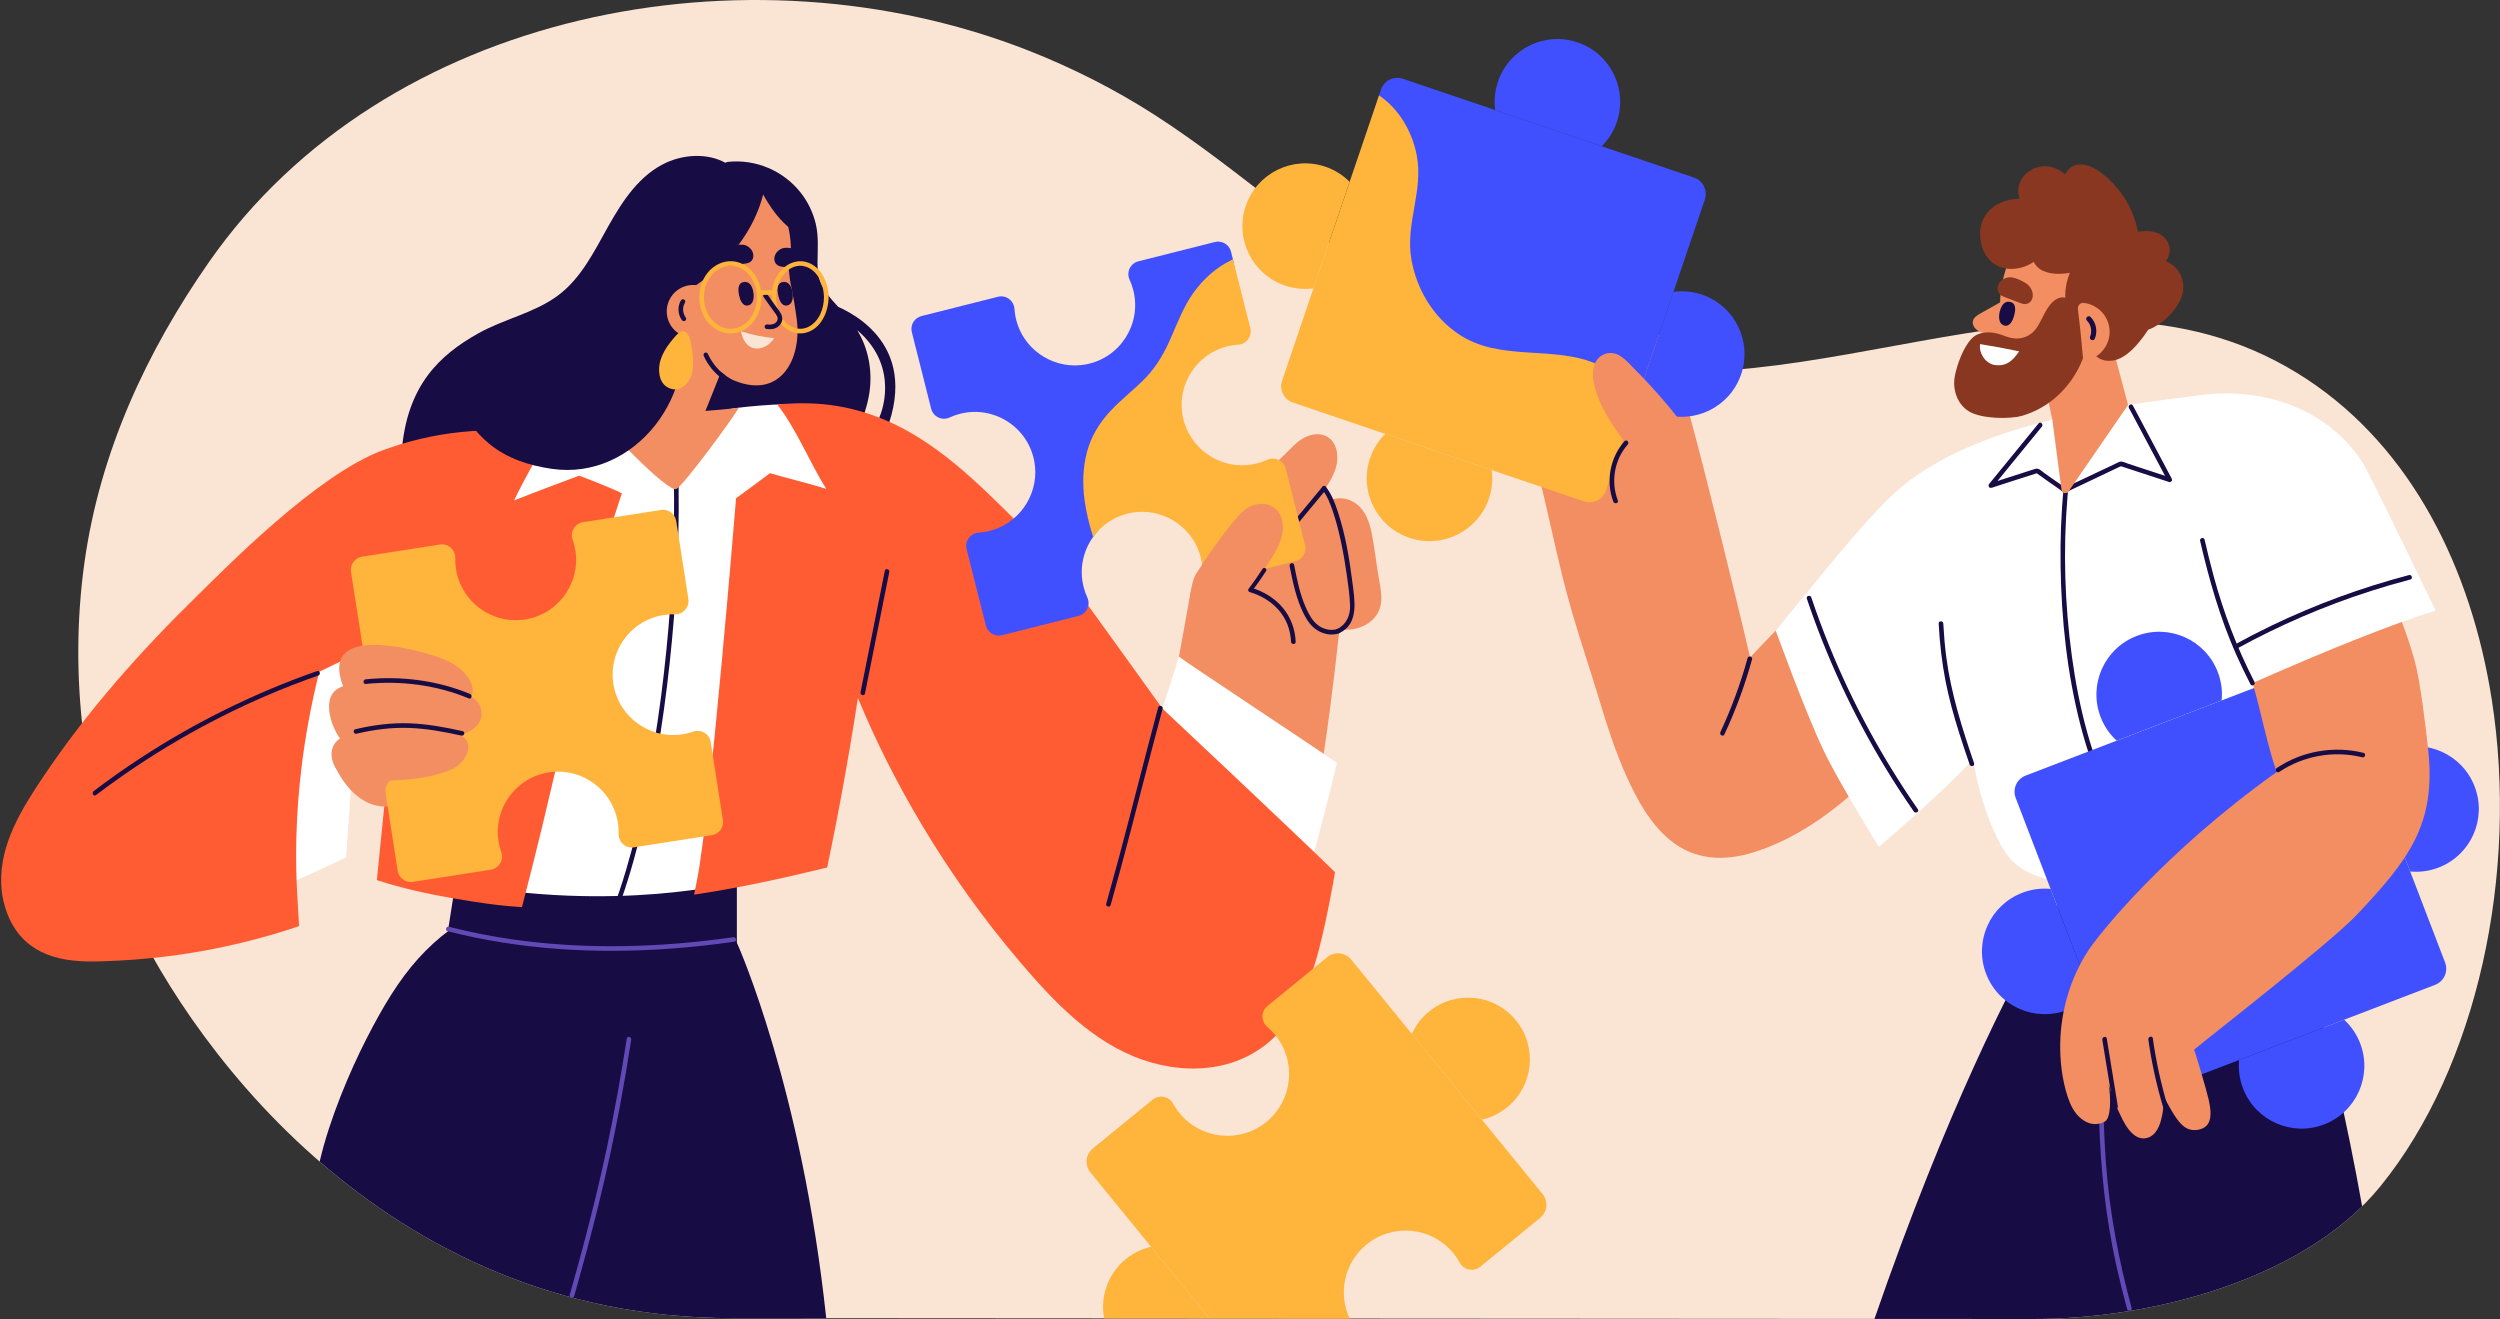 <?xml version="1.0" encoding="UTF-8"?>
<!DOCTYPE svg PUBLIC '-//W3C//DTD SVG 1.0//EN'
          'http://www.w3.org/TR/2001/REC-SVG-20010904/DTD/svg10.dtd'>
<svg height="1490.0" preserveAspectRatio="xMidYMid meet" version="1.0" viewBox="-1.3 0.0 2824.1 1490.0" width="2824.1" xmlns="http://www.w3.org/2000/svg" xmlns:xlink="http://www.w3.org/1999/xlink" zoomAndPan="magnify"
><rect x="-1.3" y="0.0" width="2824.1" height="1490.0" fill="#333333" stroke="none"/><defs
  ><clipPath id="a"
    ><path d="M 87 0 L 2822.73 0 L 2822.73 1490 L 87 1490 Z M 87 0"
    /></clipPath
  ></defs
  ><g
  ><g id="change1_1"
    ><path d="M 1237.441 1066.262 C 1262.559 1045.75 1299.539 1049.512 1320.059 1074.641 C 1340.559 1099.75 1336.828 1136.73 1311.699 1157.25 C 1304.449 1163.172 1296.191 1167.078 1287.629 1168.988 L 1221.102 1087.5 C 1224.691 1079.5 1230.18 1072.191 1237.441 1066.262" fill="#ffb43b"
    /></g
    ><g id="change1_2"
    ><path d="M 1343.02 1262.422 L 1286.238 1308.762 C 1280.031 1313.828 1270.59 1312.211 1266.77 1305.16 C 1265.039 1301.988 1262.988 1298.93 1260.621 1296.031 C 1240.102 1270.898 1203.129 1267.18 1178 1287.68 C 1152.879 1308.18 1149.141 1345.172 1169.641 1370.289 C 1171.961 1373.129 1174.488 1375.699 1177.199 1377.988 C 1183.379 1383.238 1183.289 1392.801 1177.012 1397.93 L 1120.18 1444.34 C 1113.25 1449.988 1103.078 1448.941 1097.43 1442.012 L 915.523 1219.18 C 909.871 1212.25 910.891 1202.09 917.82 1196.441 L 974.598 1150.09 C 980.809 1145.02 990.25 1146.641 994.082 1153.68 C 995.809 1156.852 997.855 1159.898 1000.23 1162.809 C 1020.75 1187.941 1057.711 1191.672 1082.84 1171.172 C 1107.969 1150.648 1111.711 1113.672 1091.211 1088.551 C 1088.898 1085.711 1086.371 1083.148 1083.672 1080.859 C 1077.488 1075.609 1077.578 1066.051 1083.859 1060.922 L 1136.199 1018.191 L 1140.68 1014.531 C 1147.559 1008.871 1157.762 1009.91 1163.41 1016.809 L 1345.34 1239.68 C 1350.969 1246.602 1349.941 1256.781 1343.02 1262.422" fill="#ffb43b"
    /></g
    ><g id="change1_3"
    ><path d="M 1023.41 1392.582 C 998.285 1413.09 961.305 1409.34 940.789 1384.211 C 920.289 1359.102 924.016 1322.109 949.145 1301.602 C 956.402 1295.68 964.66 1291.762 973.219 1289.852 L 1039.75 1371.34 C 1036.16 1379.352 1030.672 1386.66 1023.41 1392.582" fill="#ffb43b"
    /></g
    ><g clip-path="url(#a)" id="change2_1"
    ><path d="M 2813.5 790.254 C 2790.34 642.16 2723.031 506.566 2605.07 428.66 C 2347.82 258.738 2044.73 479.07 1768.578 404.18 C 1708.078 387.781 1649.039 365.59 1594.461 335.801 C 1541.398 306.84 1493.199 271.059 1445.941 234.699 C 1399.191 198.73 1353.031 161.922 1303.02 129.789 C 1258.16 100.98 1210.07 76.551 1159.879 56.871 C 844.219 -66.879 433.832 10.699 234.945 295.781 C 164.527 396.719 111.535 510.188 94.043 635.891 C 85.133 699.922 85 765.348 92.863 829.512 C 100.723 893.625 113.75 957.742 139.066 1016.59 C 201.453 1161.602 421.211 1489 825.277 1489 C 1059.871 1489 2018.789 1490 2296.281 1490 C 2432.289 1490 2603.309 1444.039 2687.73 1340.039 C 2797.25 1205.121 2844.219 986.691 2813.5 790.254" fill="#fae4d4"
    /></g
    ><g id="change3_1"
    ><path d="M 2236.672 353.621 C 2233.441 355.441 2230.078 357.379 2228.359 360.16 C 2225.98 364.031 2227.449 368.828 2231.039 371.98 C 2234.629 375.141 2239.98 376.828 2245.379 377.512 L 2266.281 336.949 C 2256.41 342.512 2246.539 348.059 2236.672 353.621" fill="#f28e61"
    /></g
    ><g id="change3_2"
    ><path d="M 2307.93 430.18 L 2322.699 501.219 C 2322.699 501.219 2348.5 515.391 2402.609 457.469 L 2388.109 402.77 L 2307.93 430.18" fill="#f28e61"
    /></g
    ><g id="change4_1"
    ><path d="M 2636.93 1214.988 C 2624.512 1161.199 2610.949 1107.43 2591.16 1055.809 C 2581.461 1030.48 2570.281 1005.602 2556.891 981.973 C 2545.238 961.398 2532.039 941.117 2514.289 925.227 C 2498.031 910.664 2477.699 900.184 2455.352 901.52 C 2431.898 902.953 2411.379 915.867 2394.289 931.133 C 2375.129 948.254 2359.629 969.398 2344.969 990.336 C 2328.762 1013.488 2314.02 1037.641 2300.059 1062.211 C 2272.07 1111.43 2198.93 1250.23 2116.148 1489.91 C 2189.84 1489.961 2251.809 1489.988 2296.27 1489.988 C 2421.969 1489.988 2577.539 1450.762 2667.07 1362.719 C 2658.262 1313.25 2648.219 1263.969 2636.93 1214.988" fill="#180c45"
    /></g
    ><g id="change5_1"
    ><path d="M 2369.941 1264.219 C 2371.512 1320.02 2377.34 1375.371 2389.449 1429.91 C 2393.102 1446.309 2397.211 1462.609 2401.602 1478.82 C 2402.48 1482.07 2407.531 1480.691 2406.641 1477.43 C 2392.051 1423.621 2381.66 1369.059 2377.578 1313.41 C 2376.379 1297.031 2375.629 1280.629 2375.16 1264.219 C 2375.07 1260.859 2369.84 1260.84 2369.941 1264.219" fill="#614ab5"
    /></g
    ><g id="change3_3"
    ><path d="M 1736.648 535.734 C 1749.699 587.453 1759.469 639.758 1774.41 691.047 C 1784.238 724.785 1795.57 758.078 1805.68 791.742 C 1814.359 820.676 1823.75 849.523 1836.16 877.105 C 1847.84 903.07 1862.461 929.918 1884.621 948.48 C 1912.43 971.785 1946.141 973.398 1980.09 962.648 C 2053.289 939.473 2106.789 884.324 2158.762 830.336 C 2151.68 819.164 2144.379 808.129 2136.672 797.352 C 2117.41 770.414 2096.039 744.891 2074.359 719.879 C 2064.711 708.738 2039.539 698.168 2029.48 686.586 C 2026.828 689.809 1999.82 716.871 1975.66 742.703 C 1964.191 692.375 1922.941 525.051 1908.352 472.66 C 1899.93 442.449 1891.57 412.219 1882.988 382.051 C 1880.68 373.91 1868.602 376.859 1869.648 384.68 C 1840.18 393.211 1813.078 409.43 1790.109 429.559 C 1765.25 451.34 1743.691 478.93 1729.84 509.008 C 1729.809 509.09 1729.77 509.176 1729.738 509.258 C 1732.078 518.074 1734.422 526.895 1736.648 535.734" fill="#f28e61"
    /></g
    ><g id="change6_1"
    ><path d="M 1690.898 92.191 C 1703.5 55.109 1743.75 35.281 1780.84 47.879 C 1817.891 60.469 1837.75 100.711 1825.148 137.789 C 1821.52 148.5 1815.57 157.789 1808.031 165.219 L 1687.77 124.379 C 1686.32 113.891 1687.262 102.891 1690.898 92.191" fill="#4050ff"
    /></g
    ><g id="change6_2"
    ><path d="M 1924.531 225.41 L 1847.68 451.66 L 1805.578 550.727 C 1802.121 560.953 1797.051 563.367 1786.852 559.898 L 1468.871 444.398 C 1458.648 440.93 1456.66 437.691 1460.129 427.469 L 1556.488 107.75 L 1558.73 101.148 C 1562.172 90.949 1573.27 85.48 1583.461 88.949 L 1912.328 200.648 C 1922.52 204.121 1927.988 215.211 1924.531 225.41" fill="#4050ff"
    /></g
    ><g id="change1_4"
    ><path d="M 1680.648 563.195 C 1668.051 600.277 1627.789 620.102 1590.711 607.504 C 1553.648 594.918 1533.801 554.676 1546.391 517.594 C 1550.031 506.887 1555.98 497.594 1563.52 490.16 L 1683.781 531.008 C 1685.219 541.496 1684.289 552.488 1680.648 563.195" fill="#ffb43b"
    /></g
    ><g id="change1_5"
    ><path d="M 1844.328 444.871 C 1835.719 429.891 1820.449 419.762 1805.172 412.488 C 1755.172 388.75 1693.461 409.922 1645.41 376.789 C 1617.398 357.441 1599.25 327.102 1593.211 293.762 C 1585.73 252.559 1607.109 215.93 1599.012 174.941 C 1593.691 147.969 1578.891 123 1556.488 107.75 L 1447.031 429.98 C 1443.559 440.211 1449 451.27 1459.23 454.738 L 1788.059 566.441 C 1798.262 569.91 1809.352 564.469 1812.82 554.242 L 1847.68 451.66 C 1846.73 449.359 1845.621 447.078 1844.328 444.871" fill="#ffb43b"
    /></g
    ><g id="change6_3"
    ><path d="M 1921.281 332.82 C 1958.359 345.41 1978.18 385.672 1965.59 422.75 C 1953 459.809 1912.762 479.672 1875.672 467.07 C 1864.969 463.43 1855.68 457.48 1848.238 449.941 L 1889.09 329.691 C 1899.578 328.238 1910.57 329.18 1921.281 332.82" fill="#4050ff"
    /></g
    ><g id="change1_6"
    ><path d="M 1450.27 322.57 C 1413.191 309.969 1393.359 269.711 1405.961 232.629 C 1418.551 195.57 1458.789 175.719 1495.871 188.309 C 1506.578 191.949 1515.871 197.898 1523.309 205.441 L 1482.461 325.691 C 1471.969 327.141 1460.969 326.199 1450.27 322.57" fill="#ffb43b"
    /></g
    ><g id="change7_1"
    ><path d="M 2687.352 712.652 C 2691.711 710.656 2696.121 708.723 2700.5 706.766 C 2718.27 700.191 2735.281 694.301 2750.172 689.797 C 2750.172 689.797 2677.609 539.367 2669.41 525.66 C 2634.859 467.93 2563.809 436.16 2484.891 446.25 C 2388.77 458.539 2244.969 475.172 2153.648 544.469 C 2117.121 572.188 2065.59 638.395 2004.641 712.34 C 2004.641 712.34 2036.629 800.879 2058.211 846.734 C 2074.711 881.809 2120.41 955.688 2121.219 956.57 C 2140.281 940.32 2195.672 892.504 2227.52 857.816 C 2235.711 909.062 2255.148 954.488 2270.691 971.395 C 2302.859 1006.379 2394.559 1005.551 2440.391 984.77 C 2486.199 963.996 2574.039 898.199 2552 829.914 C 2548.148 818.012 2544.551 806 2541.211 793.949 C 2540.84 792.508 2540.461 791.062 2540.078 789.648 C 2540.578 789.309 2541.039 788.898 2541.449 788.449 C 2588.961 761.098 2637.461 735.477 2687.352 712.652" fill="#fff"
    /></g
    ><g id="change3_4"
    ><path d="M 2409.289 266.16 C 2390.84 242.059 2344.41 224.238 2298.449 255.82 C 2260.781 281.711 2258.078 333.609 2258.141 341.602 C 2256.859 344.352 2244.602 369.16 2237.781 385.672 C 2236.5 388.75 2235.391 391.531 2234.609 393.828 C 2232.82 398.969 2231.172 404.57 2229.922 410.16 C 2227.262 422.148 2226.328 434.199 2229.711 442.18 C 2239.07 464.27 2266.73 473.309 2303.68 458.289 C 2338.898 443.969 2364.078 432.879 2384.5 406.84 C 2397.031 390.871 2400.621 386.828 2412.398 369.578 C 2435.328 335.922 2434.699 299.32 2409.289 266.16" fill="#f28e61"
    /></g
    ><g id="change8_1"
    ><path d="M 2341.969 347.02 C 2339.77 339.469 2331.879 332.98 2322.73 337.391 C 2316.23 340.512 2311.879 347.551 2308.75 353.23 C 2305.621 358.922 2303.121 364.891 2299.379 370.309 C 2295.5 375.93 2290.039 380.109 2282.762 381.762 C 2274.039 383.738 2266.879 380.898 2259 378.02 C 2248.801 374.309 2234.391 373.801 2226.191 382.238 C 2216.578 392.129 2209.57 411.512 2207 424.531 C 2204.16 438.941 2208.941 456.211 2223.039 464.82 C 2236.328 472.93 2268.422 473.961 2283.32 469.59 C 2298.922 465.012 2313.012 456.578 2324.27 445.91 C 2345.672 425.609 2357.961 398.07 2358.031 370.512 C 2358.039 363.879 2343.84 353.441 2341.969 347.02" fill="#8a3722"
    /></g
    ><g id="change8_2"
    ><path d="M 2293.57 327.141 C 2292.211 324.23 2290.012 321.68 2287.43 320.059 C 2282.43 316.922 2273.09 312.141 2267.07 313.379 C 2263.512 314.121 2260.371 315.75 2258.012 318.57 C 2255.578 321.469 2254.359 325.922 2255.91 329.52 C 2257.609 333.461 2261.148 334.809 2264.84 336.211 C 2267.441 337.191 2270.031 338.18 2272.621 339.16 C 2275.238 340.16 2277.871 341.148 2280.488 342.148 C 2282.52 342.922 2284.539 343.711 2286.77 343.52 C 2289.969 343.23 2292.641 341.301 2293.988 338.379 C 2295.648 334.781 2295.23 330.691 2293.57 327.141" fill="#8a3722"
    /></g
    ><g id="change8_3"
    ><path d="M 2457.922 304.141 C 2454.52 300.031 2450.191 296.988 2445.422 295.02 C 2446.43 293.629 2447.352 292.172 2448.07 290.5 C 2452.039 281.32 2448.449 271.27 2440.391 265.711 C 2432.66 260.371 2422.762 260.371 2413.789 261.891 C 2410.578 244.691 2403.129 228.531 2392.172 214.641 C 2385.441 206.102 2377.211 198.25 2368.102 192.27 C 2358.59 186.031 2344.859 182.059 2335.691 191.191 C 2333.93 192.949 2332.629 194.859 2331.68 196.871 C 2321.09 188.219 2307.461 184.34 2293.891 191.629 C 2284.02 196.922 2277.648 206.762 2278.781 218.129 C 2279.012 220.352 2279.539 222.461 2280.281 224.488 C 2279.93 224.488 2279.59 224.469 2279.238 224.48 C 2250.859 225.559 2229.738 244.922 2236.898 275.93 C 2238.969 284.879 2244.051 293.238 2251.77 298.41 C 2259.871 303.82 2270.059 304.789 2279.461 302.879 C 2285.539 301.648 2291.191 299.191 2296.121 295.809 C 2298.18 300.191 2301.879 303.852 2307.02 306.129 C 2315.988 310.109 2327.25 309.879 2336.828 308.211 C 2331.539 321.328 2330.051 336.16 2333.602 349.609 C 2336.391 360.141 2342.828 373.09 2355.91 371.012 C 2357.172 370.809 2358.391 370.441 2359.602 369.988 C 2357.91 380.461 2357.148 391.789 2364.621 400.379 C 2372.199 409.078 2384.738 409.398 2394.512 404.371 C 2404.191 399.391 2412.07 390.578 2418.609 382.078 C 2420.98 379 2423.18 375.789 2425.309 372.539 C 2440.961 366.691 2454.781 353.211 2461.512 339.25 C 2467.07 327.719 2466.219 314.148 2457.922 304.141" fill="#8a3722"
    /></g
    ><g id="change7_2"
    ><path d="M 2235.5 388.711 C 2233.961 397.961 2240.398 410.031 2251.801 412.328 C 2264.59 414.012 2271.82 408.449 2279.621 396.879 C 2267.172 394.211 2246.359 390.359 2235.5 388.711" fill="#fff"
    /></g
    ><g id="change3_5"
    ><path d="M 2348.941 374.879 L 2352.039 407.629 C 2352.25 407.609 2352.461 407.59 2352.68 407.57 C 2370.609 405.52 2383.68 389.078 2381.629 371.141 C 2379.871 355.75 2367.512 343.941 2352.699 342.199 C 2348.828 341.738 2345.52 345 2345.969 348.879 L 2348.941 374.879" fill="#f28e61"
    /></g
    ><g id="change4_2"
    ><path d="M 2365.23 382.172 C 2368.539 374.051 2366.441 364.211 2360.27 358.039 C 2357.621 355.398 2353.52 359.5 2356.16 362.141 C 2358.59 364.57 2360.031 367.379 2360.711 370.879 C 2360.871 371.68 2360.922 372.02 2360.969 373.07 C 2361.012 373.961 2360.988 374.859 2360.91 375.75 C 2360.91 375.801 2360.852 376.34 2360.879 376.141 C 2360.898 375.949 2360.82 376.48 2360.809 376.539 C 2360.73 377 2360.641 377.469 2360.52 377.922 C 2360.289 378.852 2359.988 379.738 2359.629 380.621 C 2359.039 382.078 2360.281 383.809 2361.66 384.191 C 2363.32 384.648 2364.629 383.621 2365.23 382.172" fill="#180c45"
    /></g
    ><g id="change4_3"
    ><path d="M 2270.391 341.328 C 2260.34 338.078 2257.012 351.672 2256.949 357.559 C 2256.91 361.391 2257.922 366.25 2262.488 367.66 C 2269.148 369.719 2272.469 361.648 2273.77 357.18 C 2275.219 352.191 2276.98 343.461 2270.391 341.328" fill="#180c45"
    /></g
    ><g id="change4_4"
    ><path d="M 2039.77 676.254 C 2062.121 742.633 2091.711 806.547 2127.98 866.465 C 2138.34 883.574 2149.25 900.348 2160.66 916.773 C 2162.57 919.52 2167.102 916.906 2165.172 914.137 C 2125.262 856.668 2091.621 794.832 2065.27 730.008 C 2057.879 711.844 2051.07 693.449 2044.809 674.863 C 2043.75 671.691 2038.699 673.055 2039.77 676.254" fill="#180c45"
    /></g
    ><g id="change4_5"
    ><path d="M 2188.699 704.383 C 2189.852 726.086 2192.238 747.719 2196.398 769.059 C 2200.25 788.801 2205.609 808.195 2211.66 827.371 C 2215.48 839.504 2219.551 851.559 2223.672 863.594 C 2224.75 866.758 2229.801 865.398 2228.711 862.203 C 2215.32 823.023 2202.711 783.578 2197.309 742.379 C 2195.66 729.766 2194.602 717.082 2193.93 704.383 C 2193.75 701.035 2188.52 701.016 2188.699 704.383" fill="#180c45"
    /></g
    ><g id="change4_6"
    ><path d="M 2342.789 476.461 C 2336.219 500.992 2332.391 526.234 2329.879 551.484 C 2326.98 580.688 2325.988 610.078 2326.422 639.414 C 2327.32 699.996 2333.809 761.195 2349.078 819.918 C 2356.5 848.441 2366.129 876.684 2380.051 902.73 C 2381.641 905.695 2386.16 903.059 2384.57 900.09 C 2372.371 877.273 2363.602 852.738 2356.641 827.863 C 2348.73 799.605 2343.18 770.695 2339.211 741.633 C 2331.102 682.234 2329.172 621.566 2334.172 561.809 C 2336.531 533.555 2340.488 505.273 2347.828 477.852 C 2348.699 474.59 2343.66 473.211 2342.789 476.461" fill="#180c45"
    /></g
    ><g id="change4_7"
    ><path d="M 2301.578 478.27 C 2283.012 501.098 2264.301 523.82 2245.73 546.648 C 2244.359 548.332 2245.148 551.113 2247.578 551.113 C 2249.039 551.113 2250.578 550.363 2251.969 549.914 C 2254.16 549.199 2256.352 548.484 2258.539 547.773 C 2263.512 546.16 2268.488 544.547 2273.469 542.941 C 2282.52 540.02 2291.57 537.102 2300.648 534.258 C 2299.969 534.172 2299.301 534.082 2298.629 533.992 C 2307.27 540.242 2315.961 546.422 2324.762 552.434 C 2326.422 553.562 2328.922 556.039 2330.969 556.285 C 2333 556.531 2335.48 554.652 2337.27 553.816 C 2342.422 551.402 2347.559 548.969 2352.691 546.523 C 2362.828 541.707 2372.949 536.859 2383.102 532.062 C 2385.559 530.898 2388.02 529.738 2390.48 528.586 C 2391.629 528.043 2392.859 527.227 2394.09 526.895 C 2394.949 526.664 2395.359 526.914 2396.641 527.336 C 2401.871 529.039 2407.09 530.75 2412.309 532.465 C 2424.551 536.477 2436.789 540.504 2449.031 544.5 C 2451.301 545.238 2453 542.57 2451.98 540.66 C 2437.371 513.148 2422.73 485.648 2408.109 458.141 C 2406.539 455.172 2402.02 457.809 2403.602 460.781 C 2418.211 488.289 2432.859 515.785 2447.469 543.297 C 2448.449 542.02 2449.441 540.738 2450.422 539.457 C 2439.891 536.023 2429.371 532.566 2418.852 529.113 C 2413.559 527.379 2408.27 525.641 2402.98 523.91 C 2400.551 523.117 2397.859 521.773 2395.328 521.41 C 2393.488 521.145 2392.07 522.09 2390.43 522.859 C 2370.238 532.293 2350.199 542.055 2330 551.461 C 2330.879 551.461 2331.762 551.461 2332.641 551.461 C 2324.328 545.887 2316.129 540.141 2307.988 534.316 C 2305.039 532.211 2301.922 528.512 2298.129 529.57 C 2294.988 530.445 2291.891 531.543 2288.789 532.535 C 2281.301 534.926 2273.82 537.336 2266.34 539.754 C 2262.762 540.914 2259.18 542.074 2255.59 543.238 C 2254.031 543.746 2252.469 544.254 2250.91 544.762 C 2250.031 545.051 2248.422 545.883 2247.578 545.883 C 2248.191 547.371 2248.809 548.859 2249.422 550.348 C 2268 527.52 2286.699 504.793 2305.281 481.969 C 2307.391 479.379 2303.711 475.66 2301.578 478.27" fill="#180c45"
    /></g
    ><g id="change6_4"
    ><path d="M 2371.609 809.938 C 2357.59 773.371 2375.871 732.387 2412.441 718.367 C 2448.98 704.355 2489.98 722.605 2504 759.172 C 2508.051 769.727 2509.41 780.676 2508.371 791.215 L 2389.781 836.688 C 2381.961 829.547 2375.66 820.492 2371.609 809.938" fill="#4050ff"
    /></g
    ><g id="change6_5"
    ><path d="M 2664.859 1178.66 C 2678.879 1215.23 2660.602 1256.211 2624.031 1270.23 C 2587.488 1284.25 2546.5 1266 2532.469 1229.43 C 2528.422 1218.871 2527.059 1207.922 2528.102 1197.391 L 2646.691 1151.91 C 2654.512 1159.051 2660.809 1168.109 2664.859 1178.66" fill="#4050ff"
    /></g
    ><g id="change6_6"
    ><path d="M 2749.539 1112.488 L 2425.262 1236.84 C 2415.199 1240.699 2403.91 1235.672 2400.051 1225.609 L 2275.711 901.336 C 2271.852 891.27 2276.879 879.984 2286.941 876.125 L 2611.211 751.773 C 2621.281 747.918 2632.559 752.945 2636.422 763.012 L 2760.77 1087.289 C 2764.629 1097.352 2759.602 1108.629 2749.539 1112.488" fill="#4050ff"
    /></g
    ><g id="change6_7"
    ><path d="M 2702.602 847.676 C 2739.172 833.652 2780.148 851.938 2794.172 888.504 C 2808.18 925.043 2789.93 966.039 2753.371 980.062 C 2742.809 984.109 2731.859 985.477 2721.32 984.434 L 2675.852 865.852 C 2682.988 858.027 2692.039 851.723 2702.602 847.676" fill="#4050ff"
    /></g
    ><g id="change6_8"
    ><path d="M 2333.871 1140.93 C 2297.301 1154.949 2256.32 1136.66 2242.301 1100.102 C 2228.289 1063.559 2246.539 1022.559 2283.102 1008.539 C 2293.66 1004.488 2304.609 1003.121 2315.148 1004.172 L 2360.621 1122.75 C 2353.48 1130.57 2344.43 1136.879 2333.871 1140.93" fill="#4050ff"
    /></g
    ><g id="change3_6"
    ><path d="M 2741.77 847.648 C 2739.23 823.727 2732.738 768.715 2726.16 745.57 C 2722.07 731.129 2717.371 716.688 2711.93 702.605 C 2645.43 726.496 2563.539 762.613 2543.18 771.672 C 2550.379 792.93 2561.211 848.273 2570.711 871.984 C 2441.609 964.016 2368.648 1057.031 2357.949 1073.391 C 2337.68 1104.27 2326.82 1141.078 2326.02 1177.98 C 2325.602 1198.34 2328.078 1219.512 2334.422 1238.91 C 2337.469 1248.18 2341.922 1257.512 2349.73 1263.699 C 2357.711 1270.07 2366.621 1271.828 2376.102 1267.172 C 2383.898 1263.34 2383.129 1237.57 2380.672 1225.43 C 2385.012 1238.82 2389.969 1252.219 2396.371 1264.602 C 2400.02 1271.621 2404.891 1279.578 2411.891 1283.699 C 2418.879 1287.859 2427.352 1286.18 2432.641 1280.141 C 2437.961 1274.07 2440.109 1265.672 2441.488 1257.93 C 2442.59 1251.738 2443.102 1245.488 2443.102 1239.238 C 2455.301 1261.762 2461.398 1270.52 2468.73 1274.488 C 2476.172 1278.531 2489.148 1276.922 2493.539 1268.48 C 2497.52 1260.891 2495.398 1250.18 2493.719 1242.23 C 2491.84 1233.32 2479.039 1190.059 2477.25 1185.719 C 2487.59 1176.719 2630.781 1065.621 2661.52 1032.898 C 2718.781 972 2750.77 932.145 2741.77 847.648" fill="#f28e61"
    /></g
    ><g id="change4_8"
    ><path d="M 2484.031 610.977 C 2494.238 654.988 2506.539 698.391 2524.941 739.746 C 2529.941 750.98 2535.309 762.047 2540.922 772.992 C 2542.461 775.984 2546.969 773.344 2545.43 770.355 C 2525.852 732.137 2510.609 692.41 2499.379 650.965 C 2495.66 637.246 2492.281 623.434 2489.07 609.59 C 2488.309 606.312 2483.27 607.699 2484.031 610.977" fill="#180c45"
    /></g
    ><g id="change4_9"
    ><path d="M 1972.852 743.418 C 1964.941 772.105 1954.672 800.098 1942.102 827.07 C 1940.68 830.102 1945.191 832.758 1946.609 829.711 C 1959.379 802.324 1969.859 773.934 1977.898 744.809 C 1978.789 741.562 1973.75 740.176 1972.852 743.418" fill="#180c45"
    /></g
    ><g id="change4_10"
    ><path d="M 2573.371 872.031 C 2600.711 853.684 2635.25 847.527 2667.23 855.477 C 2670.488 856.289 2671.879 851.246 2668.621 850.438 C 2635.352 842.164 2599.211 848.41 2570.73 867.52 C 2567.949 869.387 2570.57 873.914 2573.371 872.031" fill="#180c45"
    /></g
    ><g id="change4_11"
    ><path d="M 2525.48 732.785 C 2573.719 706.281 2624.449 684.406 2676.871 667.613 C 2691.602 662.895 2706.461 658.586 2721.43 654.66 C 2724.68 653.809 2723.301 648.762 2720.039 649.617 C 2666.559 663.645 2614.461 682.793 2564.629 706.746 C 2550.512 713.539 2536.578 720.727 2522.84 728.273 C 2519.891 729.895 2522.531 734.41 2525.48 732.785" fill="#180c45"
    /></g
    ><g id="change3_7"
    ><path d="M 1886.809 540.504 C 1889.82 531.277 1892.941 522.082 1896.309 512.957 C 1899.41 504.527 1902.461 496.047 1905.699 487.648 C 1891.809 468.199 1876.48 449.891 1860.129 432.41 C 1855.48 427.43 1850.75 422.531 1845.941 417.711 C 1840.762 412.52 1835.539 406.309 1829.371 402.301 C 1816.578 393.969 1801.828 401.031 1798.82 415.48 C 1796.289 427.602 1800.738 440.898 1805.262 452.039 C 1810.219 464.262 1817.289 475.512 1824.75 486.34 C 1839.828 508.266 1855.988 532.914 1882.98 539.777 C 1884.141 540.07 1885.449 540.305 1886.809 540.504" fill="#f28e61"
    /></g
    ><g id="change4_12"
    ><path d="M 2373.57 1174.578 C 2377.719 1200.039 2381.871 1225.5 2386.012 1250.961 C 2386.551 1254.27 2391.59 1252.871 2391.051 1249.57 C 2386.91 1224.109 2382.762 1198.648 2378.609 1173.191 C 2378.07 1169.879 2373.031 1171.281 2373.57 1174.578" fill="#180c45"
    /></g
    ><g id="change4_13"
    ><path d="M 2425.551 1174.309 C 2429.219 1200.34 2434.852 1226.051 2442.398 1251.23 C 2443.359 1254.441 2448.41 1253.07 2447.441 1249.84 C 2439.891 1224.66 2434.262 1198.949 2430.59 1172.922 C 2430.121 1169.602 2425.09 1171.012 2425.551 1174.309" fill="#180c45"
    /></g
    ><g id="change3_8"
    ><path d="M 2317.059 474.078 L 2327.469 553.324 C 2327.988 557.273 2333.102 558.5 2335.359 555.223 L 2402.609 457.469 C 2402.609 457.469 2368.32 449.371 2317.059 474.078" fill="#f28e61"
    /></g
    ><g id="change4_14"
    ><path d="M 1826.27 565.348 C 1818.09 544.137 1822.359 519.164 1837.488 502.105 C 1839.719 499.598 1836.031 495.887 1833.801 498.41 C 1817.5 516.777 1812.371 543.758 1821.219 566.738 C 1822.422 569.844 1827.48 568.496 1826.27 565.348" fill="#180c45"
    /></g
    ><g id="change3_9"
    ><path d="M 1459.898 503.52 C 1444.809 518.492 1400.738 561.676 1393.949 569.859 C 1383.059 580.473 1369.738 595.27 1366.18 608.809 C 1362.449 622.969 1362.988 631.207 1373.781 638.492 C 1383.879 645.309 1398.172 647.664 1412.398 641.152 C 1428.469 633.797 1439.82 617.391 1450.73 604.801 C 1463.629 589.914 1477.02 575.211 1489.379 559.996 C 1499.75 547.215 1508.852 533.051 1509.359 518.434 C 1510.359 489.371 1482.961 480.629 1459.898 503.52" fill="#f28e61"
    /></g
    ><g id="change3_10"
    ><path d="M 1518.789 636.227 C 1518.789 636.227 1508.969 765.539 1486.281 900.484 C 1461.199 1049.609 1330.52 741.777 1330.52 741.777 L 1343.621 669.328 L 1422.84 598.086 L 1518.789 636.227" fill="#f28e61"
    /></g
    ><g id="change3_11"
    ><path d="M 1476.711 594.191 C 1473.23 610.086 1478.379 627.254 1480.98 642.484 C 1482.391 650.711 1483.84 658.926 1485.34 667.129 C 1485.871 678.988 1487.281 691.348 1494.941 700.461 C 1502.949 709.988 1515.781 713 1528.48 710.504 C 1540.371 708.168 1551.781 701.062 1556.539 689.395 C 1561.93 676.211 1557.398 661.074 1555.41 648.18 C 1553.051 632.93 1551.172 617.484 1548.199 602.379 C 1545.711 589.691 1541.328 577.031 1530.801 569.141 C 1509.879 553.449 1482.199 569.152 1476.711 594.191" fill="#f28e61"
    /></g
    ><g id="change3_12"
    ><path d="M 1442.102 581.355 C 1439.82 598.637 1446.211 617.168 1449.922 633.637 C 1451.922 642.535 1453.969 651.418 1456.059 660.285 C 1457.469 673.137 1459.781 686.512 1468.07 696.273 C 1476.73 706.48 1489.691 709.551 1502.121 706.652 C 1513.762 703.938 1524.559 696.062 1528.441 683.344 C 1532.809 668.969 1527.191 652.629 1524.262 638.684 C 1520.801 622.184 1517.789 605.473 1513.73 589.145 C 1510.32 575.43 1505.02 561.77 1493.988 553.379 C 1472.039 536.688 1445.699 554.125 1442.102 581.355" fill="#f28e61"
    /></g
    ><g id="change4_15"
    ><path d="M 1455.172 603.125 C 1468.898 586.574 1482.621 570.023 1496.34 553.477 C 1498.469 550.902 1494.789 547.188 1492.641 549.777 C 1478.922 566.328 1465.199 582.879 1451.48 599.426 C 1449.352 602 1453.031 605.719 1455.172 603.125" fill="#180c45"
    /></g
    ><g id="change4_16"
    ><path d="M 932.016 1489.02 C 888.367 1489 852.086 1489 825.27 1489 C 626.617 1489 472.535 1409.898 359.801 1312.199 C 370.855 1264.422 393.695 1210.609 412.453 1173.879 C 450.488 1099.398 483.102 1056.93 554.688 1021.551 C 614.828 991.828 813.848 1026.41 831.984 1066.969 C 832.875 1068.93 904.492 1229.66 932.016 1489.02" fill="#180c45"
    /></g
    ><g id="change5_2"
    ><path d="M 647.398 1463.93 C 657.055 1429.621 666.43 1395.23 674.93 1360.621 C 684.051 1323.469 692.141 1286.078 699.176 1248.48 C 703.773 1223.922 707.934 1199.27 711.762 1174.57 C 712.273 1171.281 707.234 1169.871 706.723 1173.18 C 700.246 1214.961 692.789 1256.578 683.969 1297.922 C 676.367 1333.539 667.742 1368.93 658.398 1404.129 C 653.215 1423.641 647.828 1443.102 642.359 1462.539 C 641.445 1465.781 646.488 1467.168 647.398 1463.93" fill="#614ab5"
    /></g
    ><g id="change4_17"
    ><path d="M 978.438 528.758 C 1052.73 409.309 977.352 360.738 945.609 346.648 C 941.523 342.289 937.496 337.879 933.895 333.121 C 930.305 328.359 927.059 323.25 925.07 317.609 C 922.66 310.77 922.168 303.609 922.207 296.41 C 922.285 281.781 923.637 267.59 920.285 253.172 C 917.309 240.379 911.363 228.02 903.25 217.691 C 883.773 192.891 852.348 179.449 820.922 182.879 C 819.816 183.012 818.91 183.379 818.152 183.91 C 798.297 172.941 772.156 174.301 751.719 183.531 C 721.391 197.238 702.109 226.738 686.328 254.719 C 670.281 283.16 655.359 314.629 628.242 334.359 C 601.27 353.988 567.52 360.488 538.703 376.73 C 495.285 401.18 458.254 435.359 452.426 510.66 C 450.043 541.469 510.602 534.852 532.453 538.129 C 567.25 543.352 603.02 537.816 637.457 532.492 C 655.336 529.73 673.004 525.156 691.129 524.227 C 709.117 523.309 726.359 527.465 743.383 532.898 C 760.555 538.379 777.441 544.688 795.176 548.18 C 812.984 551.688 831.312 553.004 849.438 552.074 C 867.812 551.129 887.125 548.41 904.367 541.727 C 916.945 536.848 928.57 529.379 935.352 517.961 C 935.562 518.02 935.773 518.098 935.992 518.133 C 935.477 519.117 934.961 520.102 934.457 521.086 C 930.758 528.281 941.164 533.461 945.426 526.852 C 953.711 513.996 961.141 500.348 967.406 486.398 C 973.641 472.52 978.797 457.91 980.93 442.801 C 984.367 418.441 979.668 393.699 967.027 372.891 C 1017.262 416.039 992.441 470.469 992.441 470.469 L 978.438 528.758" fill="#180c45"
    /></g
    ><g id="change3_13"
    ><path d="M 827.297 385 L 787.031 485.531 C 787.031 485.531 752.512 499.324 704.125 486.82 L 763.277 343.738 L 827.297 385" fill="#f28e61"
    /></g
    ><g id="change7_3"
    ><path d="M 967.801 556.793 C 952.832 521.574 944.211 490.477 921.504 459.699 C 917.023 453.621 860.102 457.078 832.266 460.66 C 815.043 462.879 814.645 464.922 797.438 467.23 C 761.785 472.012 725.652 471.672 689.93 467.84 C 676.043 466.352 662.227 464.352 648.48 461.93 C 632.613 476.25 617.492 491.293 603.145 506.727 C 575.148 536.844 550.078 569.527 527.641 603.977 C 523.066 610.996 518.539 618.195 514.18 625.551 C 514.02 626.539 513.82 627.531 513.672 628.523 C 503.844 668.973 495.953 709.996 492.871 751.551 C 489.805 792.863 491.445 834.66 500.496 875.176 C 509.082 913.598 523.926 950.703 546.582 983.047 C 557.656 998.855 570.75 1013.922 587.027 1024.539 C 603.195 1035.09 621.852 1041.129 641.051 1042.809 C 681 1046.32 794.133 1030.57 820.945 1004.289 C 846.715 979.039 890.059 887.793 911.328 858.652 C 932.797 829.246 951.965 798.137 968.797 765.855 C 982.457 739.672 994.52 712.672 1005.059 685.086 C 996.934 641.16 985.293 597.949 967.801 556.793" fill="#fff"
    /></g
    ><g id="change4_18"
    ><path d="M 759.895 542.004 C 760.555 572.371 760.051 602.766 758.746 633.113 C 757.293 667.039 754.828 700.926 751.445 734.719 C 747.949 769.617 743.469 804.422 737.824 839.039 C 732.367 872.504 725.848 905.812 717.785 938.75 C 710.438 968.773 701.836 998.555 691.004 1027.52 C 689.773 1030.809 688.512 1034.078 687.219 1037.352 C 685.98 1040.48 691.035 1041.84 692.258 1038.738 C 703.434 1010.469 712.301 981.32 719.875 951.895 C 728.301 919.156 735.102 886.012 740.812 852.699 C 746.73 818.191 751.465 783.48 755.219 748.676 C 758.914 714.461 761.652 680.145 763.383 645.777 C 764.949 614.73 765.711 583.633 765.309 552.551 C 765.262 549.031 765.199 545.52 765.125 542.004 C 765.051 538.645 759.824 538.633 759.895 542.004" fill="#180c45"
    /></g
    ><g id="change4_19"
    ><path d="M 513.254 997.148 L 501.621 1071.289 C 501.621 1071.289 653.52 1093.59 831.09 1072.801 L 831.09 996.395 C 831.09 996.395 693.531 1031.961 513.254 997.148" fill="#180c45"
    /></g
    ><g id="change7_4"
    ><path d="M 406.238 722.391 C 404.508 718.086 402.789 713.777 401.055 709.477 C 384.453 717.504 134.453 841.531 49.156 906.637 C 6.312 939.34 -0.512 1016.141 36.094 1058.91 C 38.734 1059.641 41.391 1060.289 44.035 1060.852 C 78.543 1068.191 115.875 1063.672 150.152 1057.141 C 197.922 1048.051 243.73 1031.289 288.754 1013.219 C 322.812 999.551 356.605 984.629 389.762 968.43 C 391.363 949.156 404.629 744.473 406.238 722.391" fill="#fff"
    /></g
    ><g id="change9_1"
    ><path d="M 397.812 740.215 C 416.297 731.191 434.848 722.258 453.191 712.938 C 448.199 760.48 443.246 808.023 438.391 855.578 C 433.672 901.773 429.055 947.977 424.406 994.18 C 451.984 1003.281 480.48 1009.531 509.078 1014.52 C 535.363 1019.102 561.746 1023.16 588.324 1024.73 C 595.98 995.238 603.438 965.691 610.613 936.074 C 628.445 862.516 644.883 788.617 659.93 714.441 C 664.137 693.703 668.254 672.945 672.219 652.16 C 675.934 632.688 701.215 557.258 701.215 557.258 C 686.918 550.07 652.953 537.285 652.953 537.285 C 652.953 537.285 596.992 558.18 579.457 565.301 C 589.766 543.492 605.258 515.93 620.09 491.523 C 548.953 479.551 485.293 488.629 431.211 508.582 C 356.543 536.117 253.688 641.512 221.383 673.078 C 189.273 704.457 158.258 736.98 128.992 771.031 C 99.914 804.859 72.566 840.207 47.699 877.258 C 23.688 913.035 -1.324 952.852 0.055 997.617 C 0.629 1016.25 5.988 1035.16 16.617 1050.59 C 28.238 1067.469 45.832 1077.84 65.578 1082.449 C 86.871 1087.422 109.422 1086.25 131.09 1085.211 C 154.945 1084.059 178.75 1081.762 202.391 1078.34 C 247.949 1071.738 292.945 1060.941 336.562 1046.211 C 336.547 1045.852 336.527 1045.48 336.512 1045.121 C 335.27 1013.891 322.07 908.664 359.332 758.844 C 372.164 752.648 385.004 746.469 397.812 740.215" fill="#ff5c33"
    /></g
    ><g id="change7_5"
    ><path d="M 1432.422 1135.371 C 1435.051 1130.191 1437.602 1124.93 1440.121 1119.648 C 1453.82 1072.398 1466.789 1024.949 1479.469 977.336 C 1489.691 938.973 1499.789 900.531 1508.969 861.887 C 1488.121 846.824 1338.77 748.582 1330.52 741.777 C 1312.289 800.488 1297.16 840.988 1284.762 896.027 C 1270.172 960.773 1262.289 1027.18 1261.91 1093.57 C 1261.73 1124.398 1265.539 1156.961 1287.988 1180.09 C 1297.309 1189.691 1309.699 1196.82 1323.102 1198.512 C 1339.379 1200.551 1362.52 1200.68 1376.328 1192.531 C 1401.262 1177.82 1419.422 1161.012 1432.422 1135.371" fill="#fff"
    /></g
    ><g id="change9_2"
    ><path d="M 1311.711 800.32 C 1309.262 797.004 1245.961 708.602 1197.551 642.129 C 1195.461 639.812 1193.379 637.496 1191.281 635.191 C 1167.672 609.246 1142.691 584.273 1117.43 559.93 C 1092.43 535.828 1066.172 512.805 1036.621 494.383 C 997.996 470.301 957.016 456.82 912.664 455.641 C 893.277 455.121 876.676 456.91 876.676 456.91 C 898.25 484.328 912.504 520.938 932.113 552.363 C 915.797 546.891 881.727 538.582 868.461 534.512 C 868.508 534.84 830.199 562.801 830.199 562.801 C 830.199 562.801 801.383 916.719 786.027 994.543 C 784.969 999.914 783.848 1005.27 782.766 1010.629 C 833.344 1003.07 883.371 992.141 933.094 979.961 C 934.703 972.305 936.273 964.645 937.824 956.98 C 941.656 938.062 945.336 919.117 948.855 900.137 C 955.746 862.992 962.074 825.75 967.836 788.414 C 988.285 837.984 1012.68 885.949 1040.148 931.977 C 1072.48 986.16 1109.301 1037.672 1150.16 1085.762 C 1188.551 1130.941 1232.43 1177.629 1290.012 1197.34 C 1316.898 1206.559 1346.391 1209.871 1374.449 1204.449 C 1402.539 1199.02 1427.609 1184.961 1446.199 1163.109 C 1464.859 1141.172 1476.289 1113.93 1484.691 1086.66 C 1494.781 1053.891 1506.449 988.824 1506.77 985.215 C 1456.648 936.297 1311.711 800.32 1311.711 800.32" fill="#ff5c33"
    /></g
    ><g id="change3_14"
    ><path d="M 667.91 463.719 C 679.191 479.32 753.309 557.301 762.797 552.363 C 771.426 547.871 830 467.91 833.152 460.66 C 828.395 461.488 717.023 473.219 667.91 463.719" fill="#f28e61"
    /></g
    ><g id="change6_9"
    ><path d="M 1389.281 284.238 L 1391.488 293.02 L 1406.32 369.09 C 1408.609 378.129 1406.691 384.43 1397.391 384.988 C 1393.191 385.238 1387.02 388.949 1382.801 390 C 1344.781 399.602 1321.309 442.922 1333.57 480.828 C 1344.039 513.203 1380.078 534.258 1413.512 527.879 C 1419.07 526.824 1425.398 527.512 1430.281 525.266 C 1438.93 521.316 1443.66 520.336 1445.98 529.551 L 1468.109 614.645 C 1470.148 622.688 1468.289 626.852 1460.27 628.875 L 1379.551 641.684 C 1370.371 644.023 1363.309 645.602 1362.691 636.141 C 1362.32 630.641 1358.961 623.938 1357.172 618.422 C 1346.762 586.031 1309.301 567.512 1275.852 573.84 C 1257.781 577.254 1243.41 592.809 1233.59 606.457 C 1222.23 622.242 1217.641 642.73 1222.801 663.051 C 1223.84 667.246 1225.262 671.246 1227 675.02 C 1230.941 683.504 1226.148 693.465 1217.078 695.758 L 1130.602 717.566 C 1122.578 719.594 1114.449 714.742 1112.422 706.723 L 1090.602 620.273 C 1088.27 611.059 1095.02 602.277 1104.48 601.652 C 1109.871 601.273 1115.309 600.262 1120.699 598.574 C 1153.129 588.273 1173.281 554.801 1167.129 521.34 C 1159.91 482.141 1121.289 457.82 1083.289 467.41 C 1079.09 468.461 1075.102 469.879 1071.328 471.641 C 1062.84 475.559 1052.879 470.762 1050.578 461.699 L 1028.75 375.23 C 1026.73 367.211 1031.602 359.059 1039.621 357.039 L 1126.078 335.238 C 1135.262 332.898 1144.051 339.609 1144.699 349.059 C 1145.051 354.57 1146.109 360.148 1147.891 365.699 C 1158.352 398.07 1192.012 418.012 1225.441 411.641 C 1264.371 404.199 1288.5 365.781 1278.949 327.898 C 1277.879 323.711 1276.461 319.711 1274.719 315.941 C 1270.801 307.441 1275.602 297.48 1284.66 295.191 L 1371.09 273.379 C 1379.121 271.371 1387.25 276.23 1389.281 284.238" fill="#4050ff"
    /></g
    ><g id="change1_7"
    ><path d="M 1389.398 293.98 C 1372.359 302.262 1357.82 315.391 1346.859 330.762 C 1335.922 346.09 1329.148 363.828 1321.691 380.98 C 1314.371 397.762 1305.762 413.398 1292.949 426.672 C 1280.289 439.75 1265.73 450.852 1253.25 464.148 C 1240.699 477.512 1231.238 492.938 1226.551 510.738 C 1221.941 528.223 1221.441 546.48 1223.789 564.367 C 1225.59 578.086 1229 592.309 1233.59 606.457 C 1243.41 592.809 1258.309 582.699 1276.379 579.285 C 1309.82 572.957 1343.441 592.914 1353.852 625.305 C 1355.641 630.82 1356.68 636.387 1357.039 641.887 C 1357.672 651.348 1366.488 658.051 1375.672 655.711 L 1462.109 633.922 C 1470.121 631.895 1474.98 623.758 1472.941 615.715 L 1451.129 529.289 C 1448.801 520.078 1438.719 515.516 1430.07 519.465 C 1425.191 521.711 1419.922 523.379 1414.359 524.434 C 1380.93 530.809 1347.328 510.875 1336.871 478.5 C 1324.609 440.59 1347.031 400.852 1385.051 391.238 C 1389.27 390.191 1393.488 389.539 1397.691 389.289 C 1406.988 388.73 1413.359 379.59 1411.07 370.539 L 1391.488 293.02 C 1390.77 293.32 1390.07 293.641 1389.398 293.98" fill="#ffb43b"
    /></g
    ><g id="change3_15"
    ><path d="M 449.07 791.434 C 441.09 794.938 433.383 799.215 426.008 804.297 C 406.477 817.75 384.59 836.512 379.383 860.621 C 378.926 862.73 378.113 864.438 377.059 865.777 C 390.637 893.832 414.992 918.984 449.199 908.762 C 487 897.465 485.793 849.664 473.145 820.199 C 468.227 808.754 459.52 798.555 449.07 791.434" fill="#f28e61"
    /></g
    ><g id="change1_8"
    ><path d="M 692.461 777.172 C 699.895 810.371 731.535 833.301 765.398 830.051 C 771.031 829.508 776.422 828.312 781.508 826.539 C 790.473 823.414 800.102 828.871 801.566 838.25 L 815.328 926.34 C 816.605 934.512 811.016 942.172 802.844 943.449 L 714.773 957.203 C 705.41 958.668 697.262 951.188 697.508 941.711 C 697.648 936.199 697.121 930.566 695.859 924.914 C 688.457 891.695 656.828 868.723 622.945 871.934 C 583.465 875.68 555.836 911.793 561.871 950.418 C 562.535 954.68 563.582 958.789 564.973 962.715 C 568.094 971.535 562.41 981.008 553.168 982.449 L 465.059 996.215 C 456.887 997.488 449.227 991.898 447.949 983.727 L 434.191 895.637 C 432.727 886.258 440.234 878.125 449.723 878.367 C 455.117 878.504 460.625 877.996 466.164 876.789 C 499.402 869.547 522.543 838.066 519.496 804.184 C 515.93 764.484 479.723 736.703 440.98 742.754 C 436.715 743.422 432.605 744.469 428.68 745.855 C 419.863 748.977 410.395 743.293 408.949 734.051 L 395.188 645.945 C 393.91 637.773 399.5 630.113 407.672 628.836 L 495.766 615.074 C 505.125 613.613 513.277 621.094 513.031 630.562 C 512.891 636.09 513.422 641.738 514.688 647.41 C 522.113 680.637 553.789 703.586 587.676 700.312 C 627.121 696.504 654.695 660.449 648.668 621.859 C 648.004 617.602 646.957 613.492 645.566 609.566 C 642.445 600.746 648.129 591.273 657.371 589.828 L 745.453 576.07 C 753.629 574.793 761.285 580.383 762.562 588.559 L 776.301 676.488 C 777.738 685.703 770.566 694.227 761.242 693.93 C 757.047 693.797 752.777 694.051 748.477 694.723 C 709.73 700.773 683.75 738.273 692.461 777.172" fill="#ffb43b"
    /></g
    ><g id="change3_16"
    ><path d="M 529.93 769.48 C 526.762 763.254 521.32 757.691 516.516 754.008 C 508.516 747.879 499.156 744.137 489.777 741.059 C 462.062 731.973 366.547 707.551 383.992 768.496 C 399.324 822.043 465.059 801.672 502.762 800.863 C 513.047 800.645 526.309 796.949 531.148 786.418 C 533.727 780.809 532.688 774.895 529.93 769.48" fill="#f28e61"
    /></g
    ><g id="change3_17"
    ><path d="M 537.953 792.609 C 527.75 780.898 503.562 780.617 490.402 778.168 C 459.582 772.43 417.844 764.156 387.391 774.676 C 383.32 776.082 379.312 778.004 376.328 781.109 C 361.578 796.469 377.195 833.598 391.895 844.027 C 400.586 850.195 411.793 851.625 422.449 851.316 C 441.016 850.781 459.098 845.598 476.945 840.453 C 495.281 835.164 543.242 832.926 542.688 805.465 C 542.578 800.078 540.816 795.895 537.953 792.609" fill="#f28e61"
    /></g
    ><g id="change3_18"
    ><path d="M 515.23 828.812 C 501.789 823.961 491.746 821.934 482.562 821.453 C 460.652 820.316 438.648 821.004 416.852 823.504 C 404.531 824.914 388.137 828.25 378.895 837.453 C 367.012 849.281 374.867 873.18 391.25 876.84 C 425.52 884.496 475.152 883.281 507.938 869.566 C 524.793 862.516 538.961 837.375 515.23 828.812" fill="#f28e61"
    /></g
    ><g id="change3_19"
    ><path d="M 898.793 361.191 C 897.004 347.25 894.621 333.379 891.672 319.648 C 890.98 316.449 890.215 306.719 889.461 303.539 C 890.98 296.469 891.887 295.809 892.148 288.648 C 892.938 267.379 888.562 245.27 877.344 226.98 C 866.953 210.031 850.273 196.449 830.84 191.531 C 802.281 184.289 775.574 192.641 754.746 210.66 C 726.07 235.461 722.727 283.379 736.91 317.48 C 744.191 334.98 762.188 334.109 770.383 350.602 C 783.742 377.488 800.258 418.809 829.145 430.301 C 880.539 450.738 904.492 405.52 898.793 361.191" fill="#f28e61"
    /></g
    ><g id="change4_20"
    ><path d="M 764.672 354.91 C 760 313.219 739.906 302.27 733.66 307.781 C 685.23 350.512 625.188 393.191 565.121 416.852 C 550.633 422.559 536.34 428.699 522.262 435.328 C 518.477 433.012 512.312 435.531 512.727 440.711 C 510.969 443.328 512.242 446.93 514.895 448.648 C 521.648 469.281 534.664 487.691 551.461 501.434 C 571.691 517.984 596.281 525.883 622.129 529.633 C 716.723 543.348 791.375 442.512 764.672 354.91" fill="#180c45"
    /></g
    ><g id="change2_2"
    ><path d="M 852.562 393.641 C 842.617 393.012 837.484 383.711 835.668 374.172 C 847.875 378.09 860.617 380.93 873.402 381.898 C 871.887 384.09 870.191 386.129 868.16 387.949 C 863.773 391.871 858.223 394 852.562 393.641" fill="#fae4d4"
    /></g
    ><g id="change4_21"
    ><path d="M 919.746 261.289 C 909.281 234.969 890.48 212.988 866.527 198.059 C 866.387 197.762 866.227 197.461 866.027 197.191 C 864.699 195.328 862.762 194.781 860.828 195.09 C 843.816 187.809 827.383 184.219 809.801 185.051 C 784.562 186.238 759.367 203.262 736.066 212.891 C 732.738 214.262 729.453 215.75 726.199 217.301 C 718.234 232.012 712.016 247.59 707.949 263.852 C 702.5 285.672 701.164 309.32 706.207 331.352 C 708.715 342.32 713.223 353.391 722.168 360.691 C 724.66 362.719 724.277 350.48 727.215 351.762 C 786.543 331.23 844.555 283.422 860.773 219.73 C 864.473 225.988 882.742 260.762 911.652 268.969 C 916.812 270.441 921.562 265.859 919.746 261.289" fill="#180c45"
    /></g
    ><g id="change3_20"
    ><path d="M 795.387 325.219 C 810.043 332.762 815.812 350.762 808.273 365.422 C 800.734 380.078 782.738 385.852 768.078 378.309 C 753.422 370.77 747.648 352.77 755.191 338.109 C 762.73 323.449 780.727 317.68 795.387 325.219" fill="#f28e61"
    /></g
    ><g id="change4_22"
    ><path d="M 907.664 287.199 C 905.816 284.941 903.312 283.191 900.688 282.34 C 895.594 280.691 886.312 278.57 881.293 281 C 878.324 282.441 875.934 284.578 874.484 287.578 C 872.992 290.672 872.91 294.859 875.074 297.68 C 877.449 300.77 880.867 301.16 884.426 301.57 C 886.926 301.859 889.422 302.141 891.922 302.43 C 894.449 302.719 896.98 303.012 899.508 303.301 C 901.469 303.531 903.422 303.781 905.332 303.109 C 908.086 302.148 910.004 299.852 910.535 296.988 C 911.195 293.449 909.914 289.949 907.664 287.199" fill="#180c45"
    /></g
    ><g id="change4_23"
    ><path d="M 812.578 293.441 C 813.113 296.301 815.031 298.602 817.781 299.559 C 819.695 300.23 821.648 299.98 823.605 299.762 C 826.137 299.461 828.664 299.172 831.195 298.879 C 833.695 298.602 836.191 298.309 838.688 298.02 C 842.25 297.609 845.664 297.219 848.039 294.129 C 850.207 291.309 850.125 287.129 848.633 284.031 C 847.184 281.031 844.789 278.891 841.824 277.461 C 836.805 275.02 827.523 277.141 822.426 278.789 C 819.805 279.641 817.301 281.391 815.453 283.648 C 813.199 286.398 811.922 289.898 812.578 293.441" fill="#180c45"
    /></g
    ><g id="change4_24"
    ><path d="M 401.457 828.82 C 420.945 824.211 440.781 821.621 460.832 822.301 C 480.793 822.977 500.465 826.645 519.914 830.977 C 523.191 831.707 524.594 826.668 521.305 825.938 C 501.41 821.504 481.25 817.758 460.832 817.074 C 440.336 816.387 419.988 819.066 400.066 823.781 C 396.793 824.555 398.18 829.598 401.457 828.82" fill="#180c45"
    /></g
    ><g id="change4_25"
    ><path d="M 411.855 772.602 C 451.082 768.621 491.828 773.738 528.281 788.984 C 531.383 790.277 532.734 785.223 529.672 783.941 C 492.859 768.551 451.465 763.355 411.855 767.375 C 408.543 767.711 408.508 772.941 411.855 772.602" fill="#180c45"
    /></g
    ><g id="change4_26"
    ><path d="M 998.234 644.762 C 989.082 690.523 979.93 736.285 970.777 782.051 C 970.121 785.336 975.16 786.742 975.82 783.441 C 984.973 737.676 994.125 691.914 1003.281 646.148 C 1003.93 642.863 998.895 641.461 998.234 644.762" fill="#180c45"
    /></g
    ><g id="change4_27"
    ><path d="M 1253.371 1022.34 C 1269.352 965.547 1283.789 908.352 1298.66 851.262 C 1303.059 834.367 1307.512 817.484 1312.039 800.625 C 1312.91 797.371 1307.871 795.984 1307 799.234 C 1291.719 856.078 1277.551 913.207 1262.309 970.055 C 1257.75 987.047 1253.09 1004.012 1248.328 1020.949 C 1247.422 1024.191 1252.461 1025.578 1253.371 1022.34" fill="#180c45"
    /></g
    ><g id="change4_28"
    ><path d="M 107.117 898.195 C 166.352 853.191 231.02 815.426 299.348 786.012 C 318.711 777.676 338.371 770.047 358.266 763.078 C 361.422 761.973 360.062 756.922 356.879 758.035 C 286.461 782.707 219.07 815.898 156.664 856.801 C 138.844 868.48 121.445 880.793 104.48 893.684 C 101.836 895.691 104.438 900.23 107.117 898.195" fill="#180c45"
    /></g
    ><g id="change4_29"
    ><path d="M 793.746 402.18 C 798.383 412.469 805.691 421.309 814.734 428.031 C 815.867 428.871 817.652 428.211 818.312 427.09 C 819.09 425.762 818.512 424.359 817.371 423.512 C 809.051 417.328 802.512 408.969 798.262 399.539 C 797.68 398.25 795.812 397.941 794.684 398.602 C 793.359 399.371 793.164 400.879 793.746 402.18" fill="#180c45"
    /></g
    ><g id="change4_30"
    ><path d="M 773.461 358.859 C 771.598 356.328 770.539 353.449 770.383 350.559 C 770.215 347.449 770.855 344.621 772.445 341.961 C 774.172 339.059 769.652 336.43 767.93 339.32 C 763.895 346.078 764.266 355.129 768.949 361.5 C 769.781 362.629 771.215 363.199 772.523 362.43 C 773.645 361.781 774.305 360 773.461 358.859" fill="#180c45"
    /></g
    ><g id="change4_31"
    ><path d="M 837.98 318.789 C 847.996 316.25 850.395 329.719 850.078 335.48 C 849.879 339.219 848.582 343.898 844.035 344.988 C 837.402 346.578 834.668 338.5 833.684 334.051 C 832.586 329.09 831.418 320.461 837.98 318.789" fill="#180c45"
    /></g
    ><g id="change4_32"
    ><path d="M 882.191 318.789 C 892.207 316.25 894.605 329.719 894.289 335.48 C 894.09 339.219 892.793 343.898 888.246 344.988 C 881.613 346.578 878.883 338.5 877.895 334.051 C 876.797 329.09 875.629 320.461 882.191 318.789" fill="#180c45"
    /></g
    ><g id="change5_3"
    ><path d="M 504.379 1051.961 C 545.414 1062.43 587.41 1068.91 629.641 1071.98 C 672.027 1075.051 714.633 1074.699 757.004 1071.57 C 780.867 1069.82 804.652 1067.148 828.336 1063.762 C 831.652 1063.281 830.242 1058.25 826.945 1058.719 C 785.137 1064.711 742.957 1068.27 700.715 1068.809 C 658.75 1069.34 616.691 1066.941 575.156 1060.809 C 551.809 1057.371 528.637 1052.75 505.77 1046.922 C 502.508 1046.078 501.113 1051.129 504.379 1051.961" fill="#614ab5"
    /></g
    ><g id="change1_9"
    ><path d="M 853.848 335.84 C 853.699 349.398 847.098 363.738 834.074 369.34 C 821.578 374.719 807.82 369.059 800.508 358.121 C 792.578 346.25 791.711 330.02 798.277 317.34 C 804.223 305.871 816.566 297.75 829.754 300.922 C 845.328 304.648 853.684 320.82 853.848 335.84 C 853.883 339.199 859.109 339.211 859.074 335.84 C 858.906 320.18 851.055 303.961 836.09 297.551 C 821.719 291.398 805.98 297.27 796.992 309.512 C 787.07 323.012 786.117 342.211 793.766 356.98 C 800.746 370.461 815.441 379.352 830.742 375.898 C 848.801 371.82 858.887 353.238 859.074 335.84 C 859.109 332.469 853.883 332.469 853.848 335.84" fill="#ffb43b"
    /></g
    ><g id="change1_10"
    ><path d="M 929.5 335.84 C 929.367 348.762 924.008 363.379 911.668 369.34 C 900.117 374.91 887.93 368.551 881.621 358.371 C 874.223 346.441 873.48 330.309 879.312 317.59 C 884.32 306.68 895.34 297.52 907.961 300.969 C 922.738 304.988 929.355 321.91 929.5 335.84 C 929.531 339.199 934.762 339.211 934.727 335.84 C 934.574 320.891 928 304.078 913.605 297.5 C 900.055 291.301 885.703 297.762 877.809 309.57 C 868.691 323.211 867.984 342 874.801 356.719 C 880.746 369.57 893.969 379.43 908.602 375.949 C 926.141 371.77 934.559 352.309 934.727 335.84 C 934.762 332.469 929.531 332.469 929.5 335.84" fill="#ffb43b"
    /></g
    ><g id="change4_33"
    ><path d="M 864.344 371.578 C 868.73 372.219 873.434 372 877.191 369.371 C 880.762 366.879 882.996 362.641 882.25 358.262 C 881.473 353.672 877.719 349.699 875.117 346.02 C 872.02 341.648 868.926 337.27 865.828 332.891 C 863.902 330.172 859.367 332.781 861.316 335.531 C 863.754 338.98 866.188 342.422 868.625 345.871 C 871.023 349.25 873.625 352.57 875.797 356.109 C 877.523 358.922 877.695 361.828 875.211 364.27 C 872.77 366.66 868.961 367.012 865.734 366.539 C 864.328 366.328 862.941 366.891 862.52 368.359 C 862.168 369.59 862.949 371.371 864.344 371.578" fill="#180c45"
    /></g
    ><g id="change1_11"
    ><path d="M 856.227 333.109 C 860.953 333.109 865.684 333.109 870.41 333.109 C 871.777 333.109 873.09 331.898 873.023 330.488 C 872.961 329.07 871.875 327.879 870.41 327.879 C 865.684 327.879 860.953 327.879 856.227 327.879 C 854.855 327.879 853.547 329.078 853.609 330.488 C 853.676 331.91 854.762 333.109 856.227 333.109" fill="#ffb43b"
    /></g
    ><g id="change1_12"
    ><path d="M 780.859 419.73 C 782.348 411.34 781.789 402.578 780.285 394.238 C 779.133 387.852 778.43 375.68 770.645 374.121 C 765.973 373.191 758.531 383.5 756.094 386.512 C 751.246 392.48 747.242 399.25 744.895 406.602 C 741.707 416.59 742.391 431.609 752.637 437.43 C 766.516 445.32 778.566 432.672 780.859 419.73" fill="#ffb43b"
    /></g
    ><g id="change3_21"
    ><path d="M 1398.219 582.012 C 1386.648 595.203 1376.789 608.559 1365.898 623.988 C 1360.648 631.434 1355.828 639.168 1350.859 646.789 C 1342.578 656.773 1337.719 703.363 1347.988 709.375 C 1357.609 715 1370.371 716.445 1382.039 709.977 C 1395.219 702.664 1397.859 686.168 1405.922 674.422 C 1415.461 660.531 1426.211 644.477 1435.23 630.316 C 1442.809 618.426 1449.109 605.352 1447.852 592.273 C 1445.352 566.262 1416.441 561.227 1398.219 582.012" fill="#f28e61"
    /></g
    ><g id="change4_34"
    ><path d="M 1424.891 642.676 C 1419.922 650.43 1414.57 657.98 1409.051 665.352 C 1408.289 666.371 1408.879 667.98 1409.891 668.566 C 1411.09 669.27 1412.34 668.742 1413.109 667.727 C 1418.621 660.352 1423.98 652.801 1428.949 645.051 C 1430.59 642.496 1426.531 640.137 1424.891 642.676" fill="#180c45"
    /></g
    ><g id="change4_35"
    ><path d="M 1492.641 553.477 C 1498.059 560.309 1501.328 568.953 1504.148 577.109 C 1508.031 588.348 1510.941 599.922 1513.43 611.539 C 1516.129 624.102 1518.301 636.773 1520.09 649.496 C 1521.68 660.844 1523.422 672.453 1523.789 683.922 C 1524.141 695.215 1519.68 705.574 1509.129 710.652 C 1506.102 712.109 1508.75 716.617 1511.77 715.164 C 1534.379 704.285 1528.898 677.559 1526.371 657.461 C 1523.051 630.996 1518.539 604.242 1510.23 578.84 C 1506.922 568.707 1503.031 558.215 1496.34 549.777 C 1494.25 547.145 1490.57 550.867 1492.641 553.477" fill="#180c45"
    /></g
    ><g id="change4_36"
    ><path d="M 1411.219 669.059 C 1423.328 672.754 1434.5 679.363 1442.93 688.898 C 1451.781 698.926 1456.578 711.688 1457.129 724.996 C 1457.27 728.348 1462.5 728.367 1462.359 724.996 C 1461.75 710.508 1456.621 696.801 1447.129 685.785 C 1438.09 675.289 1425.781 668.035 1412.609 664.02 C 1409.379 663.035 1408 668.078 1411.219 669.059" fill="#180c45"
    /></g
    ><g id="change4_37"
    ><path d="M 1455.5 639.414 C 1459.18 657.953 1462.98 676.758 1471.609 693.746 C 1475.238 700.883 1479.91 707.781 1486.859 712.043 C 1494.102 716.48 1503 718.258 1511.141 715.43 C 1514.301 714.332 1512.941 709.281 1509.75 710.391 C 1502.039 713.066 1493.422 710.883 1487.102 705.879 C 1481.012 701.059 1477.23 693.789 1474.078 686.852 C 1467.078 671.406 1463.82 654.559 1460.551 638.023 C 1459.891 634.727 1454.852 636.121 1455.5 639.414" fill="#180c45"
    /></g
    ><g id="change1_13"
    ><path d="M 1613 1142.699 C 1642.871 1118.32 1686.82 1122.781 1711.191 1152.648 C 1735.559 1182.488 1731.129 1226.441 1701.27 1250.82 C 1692.641 1257.859 1682.828 1262.512 1672.66 1264.781 L 1593.602 1167.941 C 1597.859 1158.422 1604.379 1149.738 1613 1142.699" fill="#ffb43b"
    /></g
    ><g id="change1_14"
    ><path d="M 1738.48 1375.789 L 1671.02 1430.871 C 1663.621 1436.91 1652.41 1434.969 1647.859 1426.609 C 1645.82 1422.84 1643.391 1419.211 1640.57 1415.762 C 1616.18 1385.879 1572.25 1381.469 1542.371 1405.832 C 1517.02 1426.531 1509.98 1461.34 1523.391 1489.648 C 1471.25 1489.602 1418.211 1489.551 1365.199 1489.52 L 1299.02 1408.41 L 1230.461 1324.43 C 1223.75 1316.199 1224.949 1304.121 1233.18 1297.41 L 1300.641 1242.309 C 1308.039 1236.289 1319.25 1238.199 1323.801 1246.57 C 1325.871 1250.359 1328.301 1253.988 1331.121 1257.441 C 1355.512 1287.289 1399.422 1291.73 1429.289 1267.371 C 1459.141 1242.988 1463.59 1199.051 1439.23 1169.172 C 1436.48 1165.801 1433.48 1162.77 1430.289 1160.051 C 1422.922 1153.801 1423.02 1142.43 1430.5 1136.34 L 1492.711 1085.559 L 1498.012 1081.219 C 1506.191 1074.5 1518.32 1075.73 1525.039 1083.941 L 1741.23 1348.789 C 1747.922 1357 1746.719 1369.102 1738.48 1375.789" fill="#ffb43b"
    /></g
    ><g id="change1_15"
    ><path d="M 1365.199 1489.52 C 1325.32 1489.469 1285.43 1489.441 1245.988 1489.422 C 1241.391 1465.109 1249.879 1439.129 1270.398 1422.371 C 1279.031 1415.34 1288.852 1410.691 1299.02 1408.41 L 1365.199 1489.52" fill="#ffb43b"
    /></g
  ></g
></svg
>
